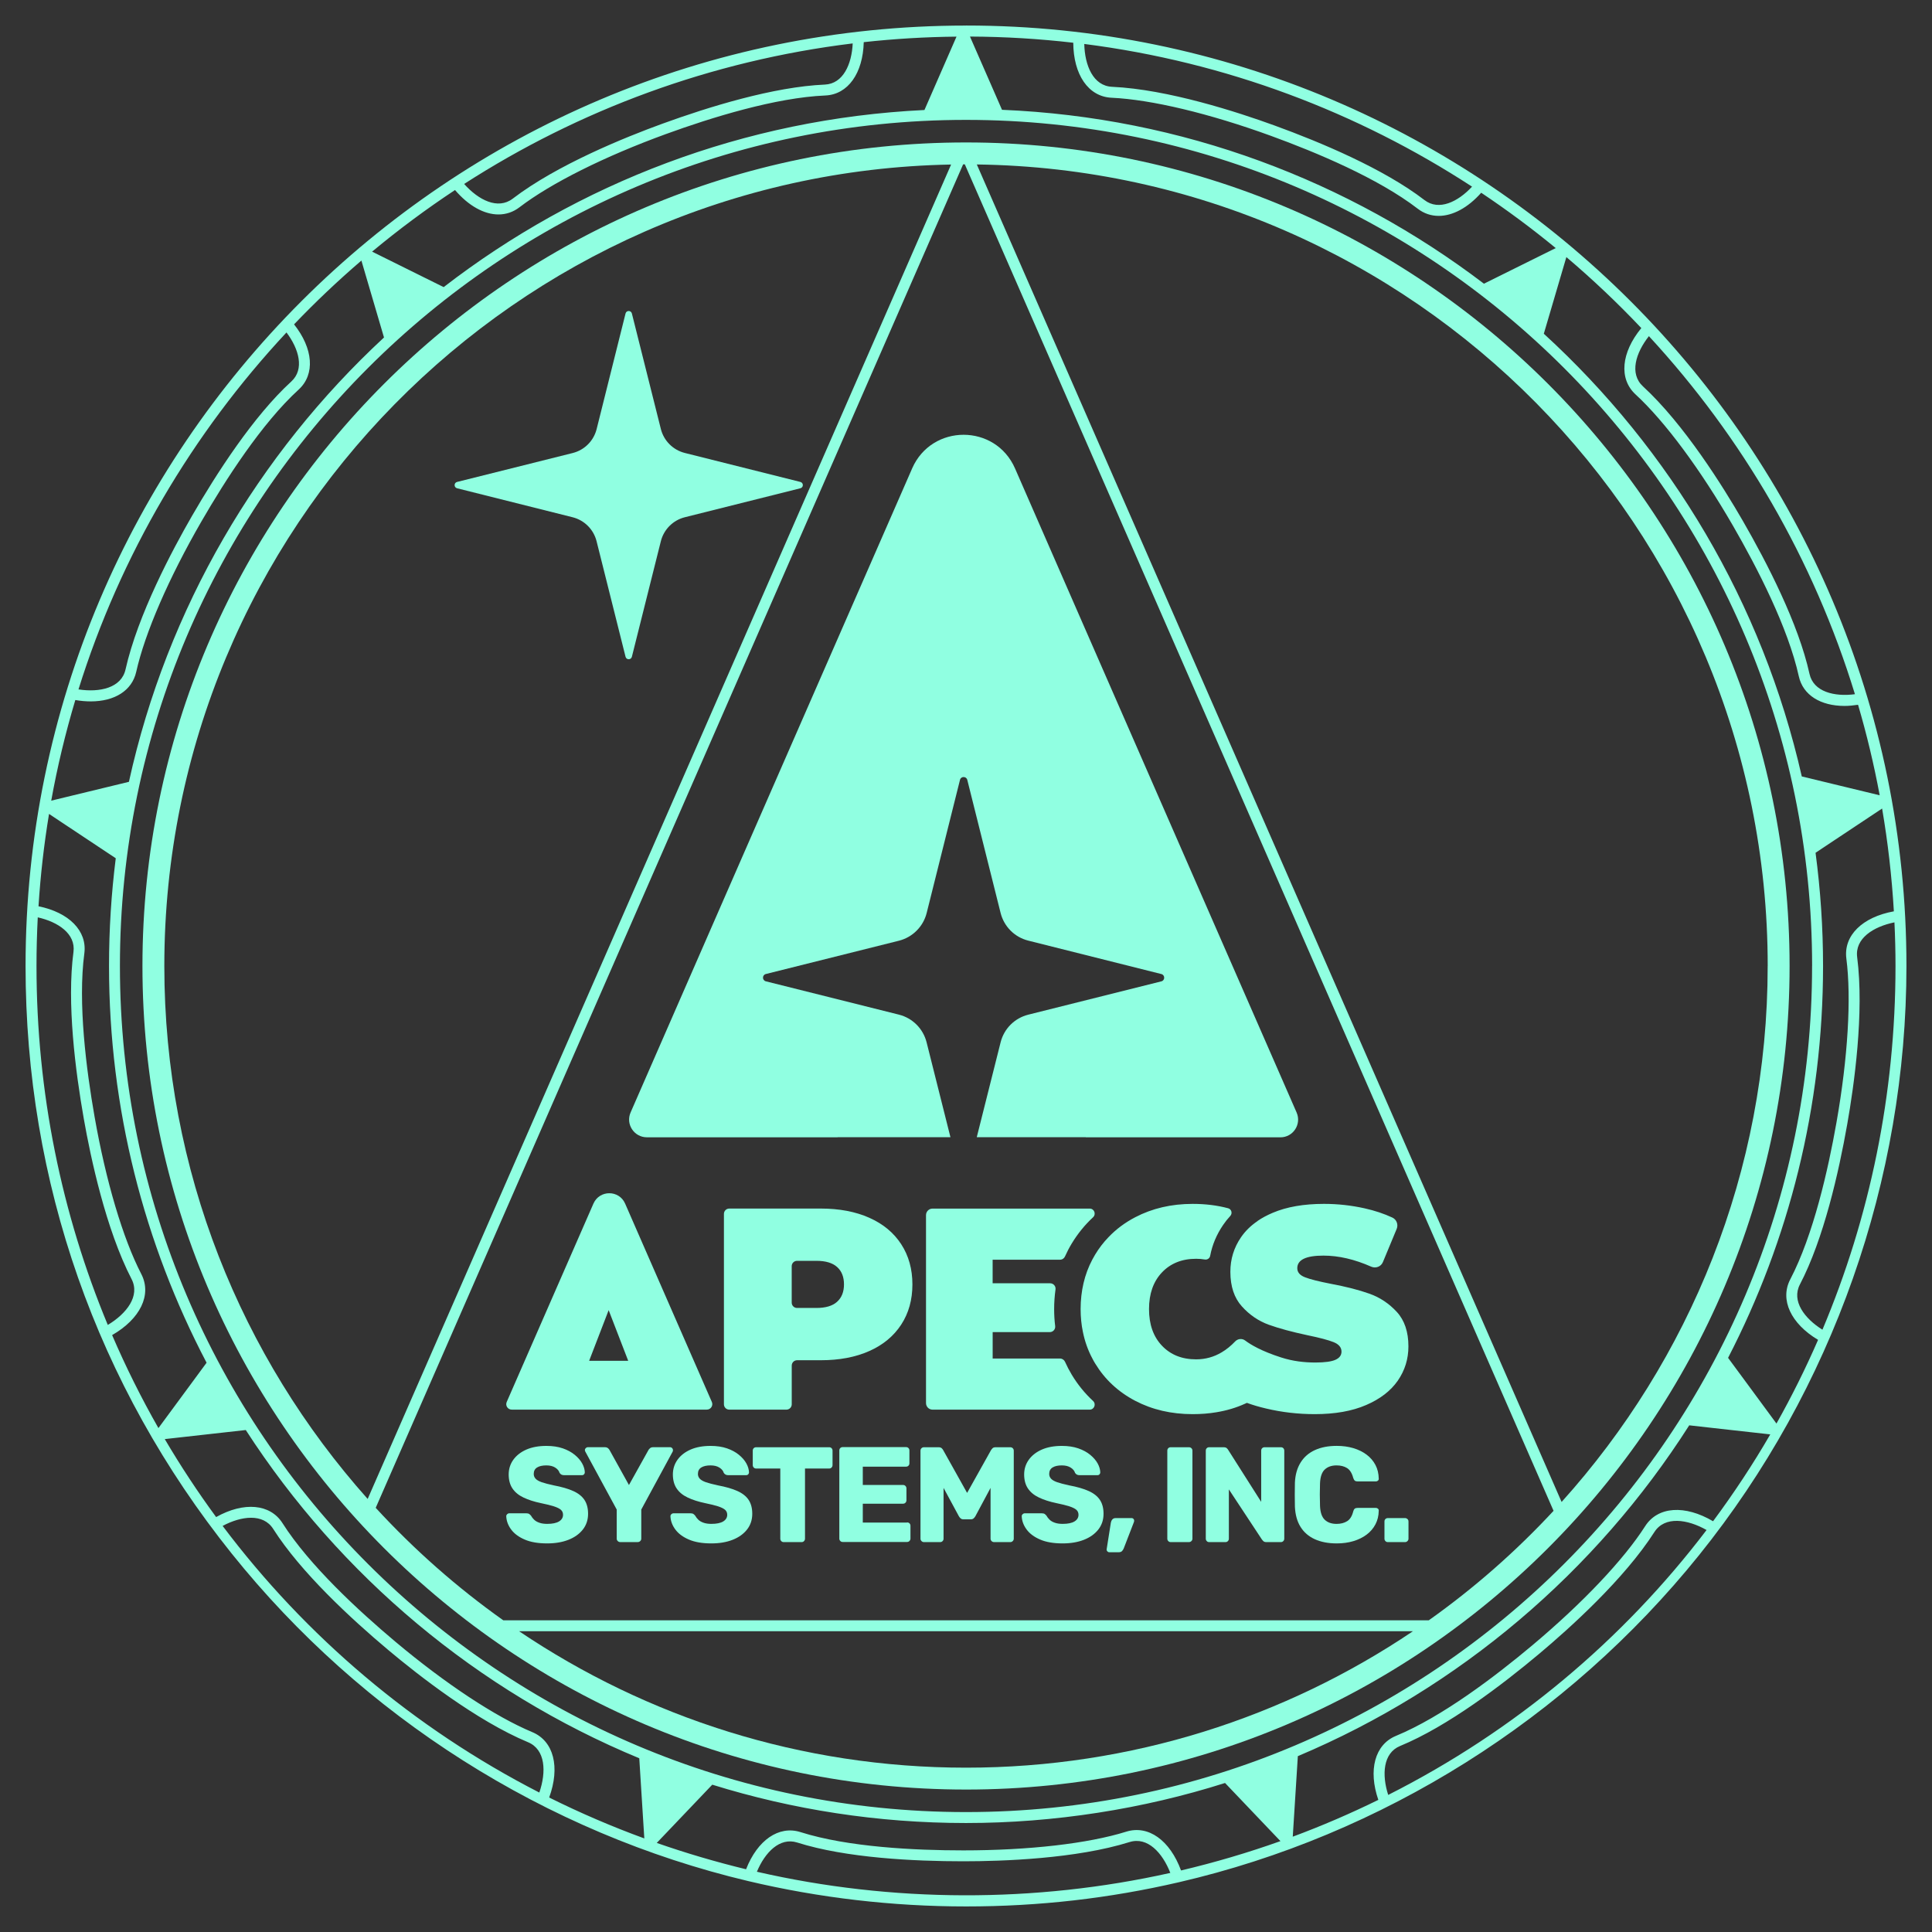 <?xml version="1.0" encoding="UTF-8"?> <svg xmlns="http://www.w3.org/2000/svg" id="Calque_1" version="1.1" viewBox="0 0 566.93 566.93"><rect x="0" y="0" width="566.93" height="566.93" fill="#333333" stroke="none"/><defs><style> .st0 { fill: #90ffe1; } .st1 { fill: none; } </style></defs><path class="st1" d="M239.57,369.99h-5.68c-.87,0-1.57.7-1.57,1.57v10.69c0,.87.7,1.57,1.57,1.57h5.68c2.7,0,4.72-.6,6.07-1.81,1.35-1.21,2.02-2.91,2.02-5.1s-.67-3.89-2.02-5.1c-1.35-1.21-3.37-1.81-6.07-1.81Z"></path><path class="st1" d="M150.46,58.29c13.05-9.98,33.1-18.05,43.89-21.98,13.44-4.89,32.63-10.86,47.7-11.49,5.37-.24,7.89-5.98,8.17-12.08-41.6,5.08-80.34,19.55-114.02,41.24,4.18,4.71,9.88,7.65,14.26,4.31Z"></path><path class="st1" d="M454.97,91.33l-1.94,6.58c37.21,34.03,64.18,79.07,75.7,129.91l9.42,2.28,9.1,2.2,4.34,1.05c-1.68-9.02-3.81-17.87-6.35-26.56-1.36.21-2.7.34-3.95.34-7.06,0-12.21-3.18-13.43-8.68-3.15-14.34-12.21-31.88-19.25-44.07-9.61-16.65-20.06-30.74-28.66-38.66-4.97-4.58-4.24-12.27,1.7-19.48-6.94-7.34-14.29-14.29-21.99-20.83l-1.22,4.14-3.46,11.77Z"></path><path class="st1" d="M35.19,283.46c0,136.9,111.38,248.28,248.28,248.28s248.28-111.38,248.28-248.28S420.37,35.18,283.47,35.18,35.19,146.56,35.19,283.46ZM283.47,41.8c133.26,0,241.67,108.41,241.67,241.67s-108.41,241.67-241.67,241.67S41.8,416.72,41.8,283.46,150.21,41.8,283.47,41.8Z"></path><path class="st1" d="M107.89,439.85L279.1,48.27c-127.71,2.34-230.88,106.94-230.88,235.19,0,59.98,22.58,114.79,59.67,156.38ZM134.13,141.43l33.91-8.48c3.47-.87,6.17-3.57,7.04-7.04l8.48-33.91c.24-.97,1.62-.97,1.86,0l8.5,33.89c.87,3.46,3.57,6.17,7.04,7.04l33.9,8.5c.97.24.97,1.62,0,1.86l-33.9,8.5c-3.46.87-6.17,3.57-7.04,7.04l-8.5,33.9c-.24.97-1.62.97-1.86,0l-8.5-33.9c-.87-3.46-3.57-6.17-7.04-7.04l-33.89-8.5c-.97-.24-.97-1.62,0-1.86Z"></path><path class="st1" d="M291.35,26.04l2.7,6.18c52.99,2.21,101.79,20.88,141.42,51.03l8.81-4.37,8.39-4.16,3.87-1.92c-7.01-5.77-14.31-11.18-21.87-16.24-3.92,4.41-8.38,6.79-12.47,6.79-2.21,0-4.3-.68-6.14-2.09-11.63-8.95-29.84-16.57-43.07-21.39-18.07-6.58-35.13-10.65-46.81-11.19-6.78-.32-11.17-6.74-11.22-16.15-9.95-1.15-20.05-1.77-30.29-1.81l1.78,4.07,4.92,11.24Z"></path><path class="st1" d="M124.03,81.2l6.14,3.04c39.45-30.43,88.14-49.42,141.08-51.97l3.89-8.9,3.75-8.58,1.77-4.05c-9.19.09-18.27.64-27.22,1.62-.22,9.14-4.63,15.36-11.26,15.65-14.67.62-33.51,6.49-46.74,11.3-18.07,6.58-33.76,14.42-43.05,21.52-1.85,1.41-3.94,2.09-6.14,2.09-4.2,0-8.77-2.52-12.76-7.18-8.45,5.58-16.57,11.62-24.33,18.08l3.87,1.92,10.99,5.45Z"></path><polygon class="st1" points="178.61 384.47 172.88 399.31 184.34 399.31 178.61 384.47"></polygon><path class="st1" d="M482.12,113.38c12.09,11.12,23.53,29.47,29.27,39.41,7.15,12.39,16.36,30.25,19.6,44.98,1.17,5.25,7.26,6.73,13.33,5.94-12.13-39.59-33.04-75.38-60.46-105.08-3.88,4.92-5.77,11.02-1.74,14.74Z"></path><path class="st1" d="M283.47,518.71c48.52,0,93.65-14.77,131.15-40.04H152.32c37.5,25.27,82.63,40.04,131.15,40.04Z"></path><path class="st1" d="M282.62,48.23L110.25,442.46c11.27,12.27,23.81,23.34,37.43,33h271.58c13.29-9.43,25.56-20.21,36.62-32.13L283.12,48.22c-.17,0-.33,0-.5,0ZM148.68,411.4l10.59-24.23,9.73-22.25,5.13-11.73c1.78-4.05,7.53-4.05,9.3,0l5.12,11.72,12.75,29.16,7.58,17.33c.46,1.06-.31,2.24-1.47,2.24h-17.59s-22.43,0-22.43,0h0s-17.25,0-17.25,0c-1.15,0-1.93-1.18-1.47-2.24ZM171.01,448.85c-1.03,1.3-2.45,2.3-4.23,3-1.79.7-3.86,1.05-6.22,1.05-2.65,0-4.85-.38-6.6-1.13-1.75-.76-3.07-1.74-3.98-2.96-.9-1.22-1.38-2.52-1.43-3.9,0-.21.09-.4.26-.58.17-.17.38-.26.62-.26h5.01c.37,0,.66.07.85.2s.38.31.54.52c.21.4.51.78.89,1.15.38.37.89.67,1.53.89.64.23,1.4.34,2.31.34,1.54,0,2.7-.24,3.48-.72.78-.48,1.17-1.13,1.17-1.95,0-.61-.21-1.1-.64-1.47-.42-.37-1.11-.71-2.05-1.01-.94-.3-2.19-.62-3.76-.93-2.01-.42-3.73-.97-5.15-1.65-1.42-.68-2.5-1.56-3.24-2.66-.74-1.1-1.11-2.47-1.11-4.11s.46-3.06,1.37-4.33c.91-1.27,2.19-2.27,3.84-2.98,1.64-.72,3.59-1.07,5.84-1.07,1.83,0,3.44.24,4.83.72,1.39.48,2.56,1.11,3.52,1.91.95.8,1.68,1.64,2.17,2.52.49.89.75,1.76.77,2.6,0,.21-.07.4-.22.58-.15.17-.35.26-.62.26h-5.25c-.29,0-.54-.05-.76-.16-.21-.11-.4-.28-.56-.52-.16-.58-.58-1.09-1.25-1.53-.68-.44-1.56-.66-2.64-.66-1.17,0-2.07.21-2.72.62-.65.41-.97,1.04-.97,1.89,0,.53.18.99.54,1.39.36.4.95.74,1.79,1.03.83.29,1.98.6,3.44.91,2.41.45,4.36,1.01,5.84,1.69,1.48.68,2.58,1.55,3.28,2.62.7,1.07,1.05,2.42,1.05,4.04,0,1.8-.52,3.35-1.55,4.65ZM188.18,451.51c0,.27-.1.5-.3.7-.2.2-.44.3-.74.3h-5.17c-.27,0-.5-.1-.7-.3-.2-.2-.3-.43-.3-.7v-8.55l-9.22-17.01c-.03-.08-.05-.15-.08-.22-.03-.07-.04-.14-.04-.22,0-.21.09-.4.26-.58.17-.17.38-.26.62-.26h4.97c.4,0,.71.1.93.3.22.2.38.38.46.54l5.69,10.26,5.72-10.26c.08-.16.23-.34.46-.54.22-.2.54-.3.93-.3h4.97c.24,0,.44.09.6.26.16.17.24.36.24.58,0,.08,0,.15-.02.22-.01.07-.03.14-.06.22l-9.22,17.01v8.55ZM219.19,448.85c-1.03,1.3-2.45,2.3-4.23,3-1.79.7-3.86,1.05-6.22,1.05-2.65,0-4.85-.38-6.6-1.13-1.75-.76-3.07-1.74-3.98-2.96-.9-1.22-1.38-2.52-1.43-3.9,0-.21.09-.4.26-.58.17-.17.38-.26.62-.26h5.01c.37,0,.66.07.85.2s.38.31.54.52c.21.4.51.78.89,1.15.38.37.89.67,1.53.89.64.23,1.4.34,2.31.34,1.54,0,2.7-.24,3.48-.72.78-.48,1.17-1.13,1.17-1.95,0-.61-.21-1.1-.64-1.47-.42-.37-1.11-.71-2.05-1.01-.94-.3-2.19-.62-3.76-.93-2.01-.42-3.73-.97-5.15-1.65-1.42-.68-2.5-1.56-3.24-2.66-.74-1.1-1.11-2.47-1.11-4.11s.46-3.06,1.37-4.33c.91-1.27,2.19-2.27,3.84-2.98,1.64-.72,3.59-1.07,5.84-1.07,1.83,0,3.44.24,4.83.72,1.39.48,2.56,1.11,3.52,1.91.95.8,1.68,1.64,2.17,2.52.49.89.75,1.76.77,2.6,0,.21-.07.4-.22.58-.15.17-.35.26-.62.26h-5.25c-.29,0-.54-.05-.76-.16-.21-.11-.4-.28-.56-.52-.16-.58-.58-1.09-1.25-1.53-.68-.44-1.56-.66-2.64-.66-1.17,0-2.07.21-2.72.62-.65.41-.97,1.04-.97,1.89,0,.53.18.99.54,1.39.36.4.95.74,1.79,1.03.83.29,1.98.6,3.44.91,2.41.45,4.36,1.01,5.84,1.69,1.48.68,2.58,1.55,3.28,2.62.7,1.07,1.05,2.42,1.05,4.04,0,1.8-.52,3.35-1.55,4.65ZM244.28,429.93c0,.27-.09.5-.28.7-.19.2-.42.3-.72.3h-7.08v20.59c0,.27-.09.5-.28.7-.19.2-.42.3-.72.3h-5.25c-.29,0-.53-.1-.72-.3-.19-.2-.28-.43-.28-.7v-20.59h-7.08c-.29,0-.53-.1-.72-.3-.19-.2-.28-.43-.28-.7v-4.25c0-.29.09-.53.28-.72.19-.19.42-.28.72-.28h21.39c.29,0,.53.09.72.28.18.19.28.42.28.72v4.25ZM267.17,451.51c0,.27-.09.5-.28.7-.19.2-.42.3-.72.3h-18.88c-.29,0-.53-.1-.72-.3-.19-.2-.28-.43-.28-.7v-25.84c0-.29.09-.53.28-.72.18-.19.42-.28.72-.28h18.57c.29,0,.53.09.72.28.19.19.28.42.28.72v3.74c0,.29-.09.53-.28.72-.19.19-.42.28-.72.28h-12.68v5.37h11.81c.29,0,.53.1.72.3s.28.44.28.74v3.46c0,.27-.09.5-.28.7s-.42.3-.72.3h-11.81v5.53h13c.29,0,.53.09.72.28.18.19.28.42.28.72v3.74ZM264.43,388.7c-2.19,3.37-5.31,5.96-9.36,7.75-4.05,1.8-8.79,2.7-14.24,2.7h-6.95c-.87,0-1.57.7-1.57,1.57v11.36c0,.87-.7,1.57-1.57,1.57h-16.76c-.87,0-1.57-.7-1.57-1.57v-55.87c0-.87.7-1.57,1.57-1.57h26.84c5.45,0,10.2.9,14.24,2.7s7.16,4.38,9.36,7.75c2.19,3.37,3.29,7.31,3.29,11.8s-1.1,8.43-3.29,11.8ZM297.46,451.51c0,.27-.1.5-.3.7-.2.2-.44.3-.74.3h-4.73c-.29,0-.54-.1-.74-.3-.2-.2-.3-.43-.3-.7v-14.91l-4.45,8.31c-.13.24-.3.45-.52.64-.21.19-.5.28-.87.28h-2.07c-.37,0-.66-.09-.87-.28-.21-.18-.39-.4-.52-.64l-4.49-8.31v14.91c0,.27-.09.5-.28.7-.19.2-.42.3-.72.3h-4.77c-.26,0-.5-.1-.7-.3s-.3-.43-.3-.7v-25.84c0-.29.1-.53.3-.72.2-.19.43-.28.7-.28h4.29c.45,0,.78.11.99.34.21.22.34.4.4.54l7,12.52,7-12.52c.08-.13.22-.31.42-.54.2-.23.52-.34.97-.34h4.25c.29,0,.54.09.74.28.2.19.3.42.3.72v25.84ZM308.16,376.56c.97,0,1.72.85,1.58,1.81-.27,1.87-.4,3.8-.4,5.78,0,1.69.1,3.34.3,4.96.12.95-.63,1.78-1.58,1.78h-16.76v7.75h19.77c.64,0,1.2.38,1.46.96.58,1.3,1.25,2.57,1.99,3.81,1.73,2.87,3.82,5.43,6.23,7.67.99.92.37,2.56-.98,2.56h-46.11c-1.06,0-1.92-.86-1.92-1.92v-55.16c0-1.06.86-1.92,1.92-1.92h46.11c1.35,0,1.97,1.65.98,2.56-2.42,2.24-4.5,4.8-6.24,7.68-.74,1.22-1.4,2.49-1.98,3.79-.26.58-.83.97-1.46.97h-19.77v6.92h16.87ZM322.27,448.85c-1.03,1.3-2.45,2.3-4.23,3-1.79.7-3.86,1.05-6.22,1.05-2.65,0-4.85-.38-6.6-1.13-1.75-.76-3.07-1.74-3.98-2.96-.9-1.22-1.38-2.52-1.43-3.9,0-.21.09-.4.26-.58.17-.17.38-.26.62-.26h5.01c.37,0,.66.07.85.2s.38.31.54.52c.21.4.51.78.89,1.15.38.37.89.67,1.53.89.64.23,1.4.34,2.31.34,1.54,0,2.7-.24,3.48-.72.78-.48,1.17-1.13,1.17-1.95,0-.61-.21-1.1-.64-1.47-.42-.37-1.11-.71-2.05-1.01-.94-.3-2.19-.62-3.76-.93-2.01-.42-3.73-.97-5.15-1.65-1.42-.68-2.5-1.56-3.24-2.66-.74-1.1-1.11-2.47-1.11-4.11s.46-3.06,1.37-4.33c.91-1.27,2.19-2.27,3.84-2.98,1.64-.72,3.59-1.07,5.84-1.07,1.83,0,3.44.24,4.83.72,1.39.48,2.56,1.11,3.52,1.91.95.8,1.68,1.64,2.17,2.52.49.89.75,1.76.77,2.6,0,.21-.07.4-.22.58-.15.17-.35.26-.62.26h-5.25c-.29,0-.54-.05-.76-.16-.21-.11-.4-.28-.56-.52-.16-.58-.58-1.09-1.25-1.53-.68-.44-1.56-.66-2.64-.66-1.17,0-2.07.21-2.72.62-.65.41-.97,1.04-.97,1.89,0,.53.18.99.54,1.39.36.4.95.74,1.79,1.03.83.29,1.98.6,3.44.91,2.41.45,4.36,1.01,5.84,1.69,1.48.68,2.58,1.55,3.28,2.62.7,1.07,1.05,2.42,1.05,4.04,0,1.8-.52,3.35-1.55,4.65ZM332.73,446.67l-2.98,7.71c-.11.26-.26.52-.48.76-.21.24-.54.36-.99.36h-2.78c-.21,0-.4-.09-.56-.26-.16-.17-.23-.38-.2-.62l1.23-7.79c.05-.34.19-.66.42-.93.22-.28.56-.42,1.01-.42h4.65c.21,0,.39.07.54.22.15.15.22.33.22.54,0,.16-.03.3-.08.44ZM349.9,451.51c0,.27-.1.5-.3.7-.2.2-.44.3-.74.3h-5.33c-.29,0-.53-.1-.72-.3-.19-.2-.28-.43-.28-.7v-25.84c0-.29.09-.53.28-.72.18-.19.42-.28.72-.28h5.33c.29,0,.54.09.74.28.2.19.3.42.3.72v25.84ZM376.85,451.48c0,.29-.09.54-.28.74-.19.2-.42.3-.72.3h-4.25c-.42,0-.73-.11-.93-.32-.2-.21-.33-.36-.38-.44l-9.7-14.71v14.47c0,.27-.09.5-.28.7-.19.2-.42.3-.72.3h-4.77c-.29,0-.53-.1-.72-.3-.19-.2-.28-.43-.28-.7v-25.84c0-.29.09-.53.28-.72.18-.19.42-.28.72-.28h4.21c.45,0,.77.1.97.3s.32.35.38.46l9.7,15.27v-15.03c0-.29.09-.53.28-.72.19-.19.42-.28.72-.28h4.77c.29,0,.53.09.72.28s.28.42.28.72v25.8ZM387.35,441.93c.08,1.88.54,3.23,1.39,4.04.85.81,2,1.21,3.46,1.21,1.22,0,2.25-.26,3.1-.79s1.44-1.48,1.79-2.86c.11-.4.26-.67.46-.82.2-.15.47-.22.82-.22h5.37c.24,0,.44.08.62.24.17.16.25.36.22.6-.03,1.48-.35,2.82-.97,3.99-.62,1.18-1.49,2.19-2.6,3.02-1.11.84-2.41,1.47-3.9,1.91-1.48.44-3.1.66-4.85.66-2.49,0-4.64-.41-6.44-1.23-1.8-.82-3.2-2.03-4.19-3.62-.99-1.59-1.54-3.56-1.65-5.92-.03-1.09-.04-2.25-.04-3.5s.01-2.44.04-3.58c.11-2.31.66-4.27,1.67-5.88,1.01-1.62,2.41-2.84,4.21-3.66,1.8-.82,3.94-1.23,6.4-1.23,1.75,0,3.37.22,4.85.66,1.48.44,2.78,1.07,3.9,1.91,1.11.83,1.98,1.84,2.6,3.02.62,1.18.95,2.51.97,4,.03.24-.05.44-.22.6-.17.16-.38.24-.62.24h-5.37c-.35,0-.61-.07-.8-.22-.19-.15-.34-.42-.48-.82-.37-1.4-.97-2.37-1.81-2.88-.83-.52-1.86-.78-3.08-.78-1.46,0-2.61.4-3.46,1.21-.85.81-1.31,2.15-1.39,4.03-.08,2.17-.08,4.4,0,6.68ZM413.31,451.51c0,.27-.1.5-.3.7-.2.2-.43.3-.7.3h-5.05c-.29,0-.53-.1-.72-.3-.19-.2-.28-.43-.28-.7v-5.05c0-.29.09-.53.28-.72.19-.18.42-.28.72-.28h5.05c.26,0,.5.09.7.28.2.19.3.42.3.72v5.05ZM400.45,354.6c2.99.66,5.71,1.57,8.16,2.72,1.24.58,1.77,2.05,1.25,3.31l-4.04,9.73c-.56,1.34-2.11,1.94-3.43,1.36-4.91-2.16-9.59-3.25-14.03-3.25-5.12,0-7.67,1.23-7.67,3.7,0,1.18.76,2.07,2.27,2.66,1.52.59,4.02,1.22,7.5,1.9,4.49.84,8.28,1.81,11.38,2.91,3.09,1.09,5.77,2.88,8.05,5.35,2.27,2.47,3.41,5.84,3.41,10.11,0,3.71-1.04,7.07-3.12,10.07-2.08,3.01-5.18,5.39-9.32,7.16-4.13,1.77-9.14,2.66-15.04,2.66-4.89,0-9.65-.55-14.29-1.65-2.04-.48-3.92-1.03-5.63-1.66-.19.09-.39.18-.59.27-2.58,1.17-5.37,2-8.37,2.49-2.21.37-4.52.55-6.96.55-6.24,0-11.86-1.3-16.86-3.92-2.52-1.32-4.77-2.9-6.73-4.75-1.95-1.81-3.62-3.88-5.02-6.21-.29-.49-.57-.98-.83-1.48-1.29-2.42-2.2-5-2.76-7.75-.45-2.15-.67-4.4-.67-6.74,0-2.66.29-5.18.85-7.58.56-2.44,1.42-4.75,2.58-6.92.26-.5.53-.99.83-1.47,1.13-1.88,2.44-3.58,3.93-5.12,2.21-2.32,4.83-4.27,7.83-5.84,5-2.61,10.62-3.92,16.86-3.92,3.73,0,7.21.43,10.42,1.29,1,.27,1.31,1.5.61,2.26-.77.83-1.47,1.71-2.1,2.64-1.91,2.8-3.18,5.83-3.8,9.07-.14.73-.85,1.19-1.58,1.06-.83-.14-1.67-.21-2.54-.21-4.16,0-7.5,1.34-10.03,4.01-2.53,2.67-3.79,6.25-3.79,10.75s1.26,8.08,3.79,10.74c2.53,2.67,5.88,4.01,10.03,4.01,2.7,0,5.2-.68,7.5-2.06,1.39-.82,2.71-1.88,3.96-3.2.78-.82,2.04-.95,2.94-.26,1.63,1.23,4.79,3.12,10.56,4.97,3.45,1.1,6.83,1.48,10.03,1.48,2.75,0,4.72-.27,5.9-.8,1.18-.53,1.77-1.34,1.77-2.4,0-1.24-.78-2.16-2.32-2.78s-4.09-1.29-7.62-2.02c-4.56-.96-8.35-1.99-11.38-3.08-3.03-1.1-5.68-2.89-7.92-5.4-2.23-2.47-3.36-5.83-3.37-10.05v-.1c0-3.71,1.03-7.08,3.12-10.12,1.25-1.82,2.86-3.41,4.86-4.76,1.32-.91,2.81-1.7,4.46-2.4,4.13-1.74,9.14-2.62,15.04-2.62,4.05,0,8.02.44,11.93,1.31ZM297.87,137.47l16.62,38.05,41.4,94.68,24.6,56.25c1.5,3.43-1.01,7.28-4.75,7.28h-57.13v-.03h-31.98l7-27.85c1.01-4,4.1-7.1,8.11-8.11l39.06-9.78c1.11-.28,1.11-1.86,0-2.14l-39.06-9.81c-4-1.01-7.1-4.1-8.11-8.11l-9.78-39.06c-.28-1.11-1.88-1.11-2.14,0l-9.78,39.08c-1.01,3.98-4.13,7.1-8.11,8.11l-39.08,9.78c-1.11.28-1.11,1.86,0,2.14l39.06,9.78c4,1.01,7.1,4.13,8.11,8.11l7,27.85h-33.09v.03h-55.99c-3.74,0-6.27-3.85-4.78-7.28l34.38-78.68,31.6-72.25,16.65-38.08c5.78-13.16,24.45-13.16,30.2.03Z"></path><path class="st1" d="M518.71,283.46c0-128.66-103.82-233.5-232.08-235.21l171.61,392.49c37.57-41.7,60.47-96.87,60.47-157.28Z"></path><path class="st1" d="M326.32,25.47c16.41.75,36.96,7.45,47.75,11.38,13.44,4.89,31.98,12.66,43.93,21.86,4.24,3.25,9.82.52,13.95-3.93-33.58-21.88-72.23-36.58-113.79-41.87.15,6.33,2.62,12.31,8.15,12.57Z"></path><path class="st1" d="M364.1,528.06l-4.63-4.86c-23.99,7.62-49.53,11.75-76.01,11.75s-50.92-3.94-74.46-11.25l-6.68,7.01-6.46,6.78-3.15,3.3c8.53,2.98,17.27,5.56,26.21,7.73,3.33-8.54,9.6-12.91,15.95-10.91,13.99,4.44,33.71,5.37,47.79,5.37,19.23,0,36.65-2,47.81-5.49,6.5-2.03,12.83,2.53,16.09,11.39,9.98-2.36,19.7-5.24,29.17-8.61l-3.17-3.32-8.46-8.88Z"></path><path class="st1" d="M525.32,375.44c6.8-13.01,11.14-32.27,13.59-46.13,3.34-18.94,4.39-36.44,2.89-48.04-.86-6.74,4.69-12.17,13.94-13.86-.6-10.21-1.75-20.28-3.45-30.16l-3.72,2.47-10.22,6.79-5.59,3.72c1.44,10.87,2.2,21.96,2.2,33.22,0,41.41-10.07,80.51-27.87,114.99l5.79,7.85,5.55,7.54,2.86,3.89c4.47-7.95,8.55-16.15,12.21-24.56-7.98-4.76-11.27-11.77-8.18-17.72Z"></path><path class="st1" d="M485.47,449.57c-8.86,13.84-24.94,28.29-33.73,35.67-10.96,9.19-26.94,21.36-40.9,27.12-5.03,2.08-5.38,8.47-3.48,14.36,37.08-18.74,68.86-45.45,93.41-77.73-5.63-3.19-12.26-4.17-15.31.59Z"></path><path class="st1" d="M502.46,419l-6.76-.76c-27.38,42.96-67.43,77.09-114.85,97.08l-.61,9.7-.59,9.34-.29,4.59c8.61-3.2,16.98-6.81,25.11-10.8-3.02-8.75-1.03-16.21,5.15-18.77,13.57-5.6,29.27-17.56,40.06-26.61,14.73-12.36,26.79-25.09,33.09-34.94,3.72-5.8,11.64-6.32,19.94-1.44,6.06-8.17,11.67-16.67,16.79-25.49l-4.83-.54-12.19-1.36Z"></path><path class="st1" d="M544.98,280.87c2.11,16.29-.92,37.7-2.91,49-2.48,14.09-6.91,33.69-13.9,47.06-2.52,4.84,1.35,9.98,6.62,13.26,13.87-32.9,21.44-69.01,21.44-106.73,0-4.29-.11-8.56-.31-12.8-6.19,1.25-11.64,4.72-10.94,10.21Z"></path><path class="st1" d="M56.59,405.35l4.02-5.46c-18.27-34.83-28.63-74.44-28.63-116.43,0-10.7.68-21.25,1.98-31.6l-8.07-5.36-7.8-5.18-3.71-2.47c-1.47,8.9-2.51,17.94-3.09,27.1,8.95,1.81,14.31,7.22,13.45,13.8-1.94,14.55.57,34.13,3.01,48,3.34,18.93,8.34,35.75,13.71,46.13,3.14,6.08-.31,13.16-8.58,17.91,4.03,9.37,8.57,18.48,13.59,27.29l2.83-3.84,7.28-9.88Z"></path><path class="st1" d="M331.44,540.55c-15.68,4.91-37.28,5.64-48.77,5.64-14.3,0-34.37-.96-48.76-5.51-5.13-1.61-9.47,2.93-11.82,8.59,39.62,9.1,81.67,9.21,121.31.34-2.3-5.91-6.68-10.7-11.97-9.05Z"></path><path class="st1" d="M38.61,375.35c-7.56-14.59-12.03-35.74-14.02-47.04-2.48-14.09-5.03-34.02-3.03-48.97.7-5.33-4.52-8.8-10.48-10.14-.24,4.73-.37,9.48-.37,14.27,0,37.16,7.39,72.79,20.92,105.34,5.49-3.29,9.55-8.48,6.98-13.45Z"></path><path class="st1" d="M31.32,231l6.52-1.58c11.2-50.94,37.88-96.14,74.85-130.39l-2.78-9.46-2.64-8.98-1.21-4.13c-6.89,5.91-13.49,12.16-19.76,18.72,5.63,7.11,6.23,14.66,1.36,19.13-10.84,9.9-21.5,26.51-28.54,38.7-9.61,16.65-16.59,32.75-19.14,44.15-1.24,5.5-6.34,8.66-13.35,8.66-1.43,0-2.94-.13-4.52-.4-2.88,9.63-5.26,19.48-7.07,29.53l4.36-1.06,11.92-2.89Z"></path><path class="st1" d="M36.84,196.46c3.59-16.03,13.76-35.11,19.5-45.05,7.15-12.39,18.02-29.29,29.16-39.47,3.93-3.6,2.23-9.55-1.42-14.38-27.58,29.56-48.7,65.23-61.04,104.75,6.26.95,12.59-.44,13.8-5.84Z"></path><path class="st1" d="M154.96,511.24c-15.16-6.32-32.19-19.64-40.98-27.03-10.96-9.19-25.72-22.83-33.8-35.56-2.94-4.61-9.34-3.82-14.83-.89,24.38,32.42,56,59.3,92.93,78.24,2.09-6.04,1.85-12.61-3.31-14.77Z"></path><path class="st1" d="M188.01,522.67l-.42-6.72c-47.57-19.69-87.83-53.56-115.47-96.32l-9.74,1.09-9.3,1.04-4.73.53c4.64,7.88,9.67,15.52,15.07,22.88,8.13-4.55,15.85-3.9,19.46,1.76,7.87,12.39,22.38,25.78,33.16,34.83,14.73,12.36,29.37,22.03,40.16,26.52,6.31,2.64,8.22,10.26,4.95,19.19,9.01,4.49,18.33,8.5,27.93,12.01l-.29-4.56-.77-12.24Z"></path><path class="st0" d="M168.23,437.54c-1.48-.68-3.43-1.24-5.84-1.69-1.46-.32-2.6-.62-3.44-.91-.83-.29-1.43-.64-1.79-1.03-.36-.4-.54-.86-.54-1.39,0-.85.32-1.48.97-1.89.65-.41,1.56-.62,2.72-.62,1.09,0,1.97.22,2.64.66.68.44,1.09.95,1.25,1.53.16.24.34.41.56.52.21.11.46.16.76.16h5.25c.26,0,.47-.09.62-.26.15-.17.22-.36.22-.58-.03-.85-.29-1.72-.77-2.6-.49-.89-1.21-1.73-2.17-2.52-.95-.79-2.13-1.43-3.52-1.91-1.39-.48-3-.72-4.83-.72-2.25,0-4.2.36-5.84,1.07-1.64.72-2.92,1.71-3.84,2.98-.91,1.27-1.37,2.72-1.37,4.33s.37,3.02,1.11,4.11c.74,1.1,1.82,1.99,3.24,2.66,1.42.68,3.13,1.23,5.15,1.65,1.56.32,2.82.63,3.76.93.94.31,1.62.64,2.05,1.01.42.37.64.86.64,1.47,0,.82-.39,1.47-1.17,1.95-.78.48-1.94.72-3.48.72-.9,0-1.67-.11-2.31-.34-.64-.22-1.15-.52-1.53-.89-.38-.37-.68-.76-.89-1.15-.16-.21-.34-.38-.54-.52s-.48-.2-.85-.2h-5.01c-.24,0-.44.09-.62.26-.17.17-.26.36-.26.58.05,1.38.53,2.68,1.43,3.9.9,1.22,2.23,2.21,3.98,2.96,1.75.76,3.95,1.13,6.6,1.13,2.36,0,4.43-.35,6.22-1.05,1.79-.7,3.2-1.7,4.23-3,1.03-1.3,1.55-2.85,1.55-4.65,0-1.62-.35-2.96-1.05-4.04-.7-1.07-1.8-1.95-3.28-2.62Z"></path><path class="st0" d="M197.46,425.73c.01-.07.02-.14.02-.22,0-.21-.08-.4-.24-.58-.16-.17-.36-.26-.6-.26h-4.97c-.4,0-.71.1-.93.3-.23.2-.38.38-.46.54l-5.72,10.26-5.69-10.26c-.08-.16-.23-.34-.46-.54-.23-.2-.54-.3-.93-.3h-4.97c-.24,0-.44.09-.62.26-.17.17-.26.36-.26.58,0,.08.01.15.04.22.03.07.05.14.08.22l9.22,17.01v8.55c0,.27.1.5.3.7.2.2.43.3.7.3h5.17c.29,0,.54-.1.74-.3.2-.2.3-.43.3-.7v-8.55l9.22-17.01c.03-.08.05-.15.06-.22Z"></path><path class="st0" d="M216.41,437.54c-1.48-.68-3.43-1.24-5.84-1.69-1.46-.32-2.6-.62-3.44-.91-.83-.29-1.43-.64-1.79-1.03-.36-.4-.54-.86-.54-1.39,0-.85.32-1.48.97-1.89.65-.41,1.56-.62,2.72-.62,1.09,0,1.97.22,2.64.66.68.44,1.09.95,1.25,1.53.16.24.34.41.56.52.21.11.46.16.76.16h5.25c.26,0,.47-.09.62-.26.15-.17.22-.36.22-.58-.03-.85-.29-1.72-.77-2.6-.49-.89-1.21-1.73-2.17-2.52-.95-.79-2.13-1.43-3.52-1.91-1.39-.48-3-.72-4.83-.72-2.25,0-4.2.36-5.84,1.07-1.64.72-2.92,1.71-3.84,2.98-.91,1.27-1.37,2.72-1.37,4.33s.37,3.02,1.11,4.11c.74,1.1,1.82,1.99,3.24,2.66,1.42.68,3.13,1.23,5.15,1.65,1.56.32,2.82.63,3.76.93.94.31,1.62.64,2.05,1.01.42.37.64.86.64,1.47,0,.82-.39,1.47-1.17,1.95-.78.48-1.94.72-3.48.72-.9,0-1.67-.11-2.31-.34-.64-.22-1.15-.52-1.53-.89-.38-.37-.68-.76-.89-1.15-.16-.21-.34-.38-.54-.52s-.48-.2-.85-.2h-5.01c-.24,0-.44.09-.62.26-.17.17-.26.36-.26.58.05,1.38.53,2.68,1.43,3.9.9,1.22,2.23,2.21,3.98,2.96,1.75.76,3.95,1.13,6.6,1.13,2.36,0,4.43-.35,6.22-1.05,1.79-.7,3.2-1.7,4.23-3,1.03-1.3,1.55-2.85,1.55-4.65,0-1.62-.35-2.96-1.05-4.04-.7-1.07-1.8-1.95-3.28-2.62Z"></path><path class="st0" d="M243.28,424.68h-21.39c-.29,0-.53.09-.72.28-.19.19-.28.42-.28.72v4.25c0,.27.09.5.28.7.19.2.42.3.72.3h7.08v20.59c0,.27.09.5.28.7.19.2.42.3.72.3h5.25c.29,0,.53-.1.72-.3.18-.2.28-.43.28-.7v-20.59h7.08c.29,0,.53-.1.72-.3.18-.2.28-.43.28-.7v-4.25c0-.29-.09-.53-.28-.72-.19-.19-.42-.28-.72-.28Z"></path><path class="st0" d="M266.18,446.78h-13v-5.53h11.81c.29,0,.53-.1.72-.3s.28-.43.28-.7v-3.46c0-.29-.09-.54-.28-.74s-.42-.3-.72-.3h-11.81v-5.37h12.68c.29,0,.53-.09.72-.28.19-.18.28-.42.28-.72v-3.74c0-.29-.09-.53-.28-.72-.19-.19-.42-.28-.72-.28h-18.57c-.29,0-.53.09-.72.28-.19.19-.28.42-.28.72v25.84c0,.27.09.5.28.7.18.2.42.3.72.3h18.88c.29,0,.53-.1.72-.3.18-.2.28-.43.28-.7v-3.74c0-.29-.09-.53-.28-.72-.19-.18-.42-.28-.72-.28Z"></path><path class="st0" d="M296.43,424.68h-4.25c-.45,0-.77.11-.97.34-.2.22-.34.4-.42.54l-7,12.52-7-12.52c-.05-.13-.19-.31-.4-.54-.21-.23-.54-.34-.99-.34h-4.29c-.26,0-.5.09-.7.28-.2.19-.3.42-.3.72v25.84c0,.27.1.5.3.7s.43.3.7.3h4.77c.29,0,.53-.1.72-.3.19-.2.28-.43.28-.7v-14.91l4.49,8.31c.13.24.3.45.52.64.21.19.5.28.87.28h2.07c.37,0,.66-.09.87-.28.21-.18.38-.4.52-.64l4.45-8.31v14.91c0,.27.1.5.3.7.2.2.44.3.74.3h4.73c.29,0,.54-.1.74-.3.2-.2.3-.43.3-.7v-25.84c0-.29-.1-.53-.3-.72-.2-.19-.44-.28-.74-.28Z"></path><path class="st0" d="M319.49,437.54c-1.48-.68-3.43-1.24-5.84-1.69-1.46-.32-2.6-.62-3.44-.91-.83-.29-1.43-.64-1.79-1.03-.36-.4-.54-.86-.54-1.39,0-.85.32-1.48.97-1.89.65-.41,1.56-.62,2.72-.62,1.09,0,1.97.22,2.64.66.68.44,1.09.95,1.25,1.53.16.24.34.41.56.52.21.11.46.16.76.16h5.25c.26,0,.47-.09.62-.26.15-.17.22-.36.22-.58-.03-.85-.29-1.72-.77-2.6-.49-.89-1.21-1.73-2.17-2.52-.95-.79-2.13-1.43-3.52-1.91-1.39-.48-3-.72-4.83-.72-2.25,0-4.2.36-5.84,1.07-1.64.72-2.92,1.71-3.84,2.98-.91,1.27-1.37,2.72-1.37,4.33s.37,3.02,1.11,4.11c.74,1.1,1.82,1.99,3.24,2.66,1.42.68,3.13,1.23,5.15,1.65,1.56.32,2.82.63,3.76.93.94.31,1.62.64,2.05,1.01.42.37.64.86.64,1.47,0,.82-.39,1.47-1.17,1.95-.78.48-1.94.72-3.48.72-.9,0-1.67-.11-2.31-.34-.64-.22-1.15-.52-1.53-.89-.38-.37-.68-.76-.89-1.15-.16-.21-.34-.38-.54-.52s-.48-.2-.85-.2h-5.01c-.24,0-.44.09-.62.26-.17.17-.26.36-.26.58.05,1.38.53,2.68,1.43,3.9.9,1.22,2.23,2.21,3.98,2.96,1.75.76,3.95,1.13,6.6,1.13,2.36,0,4.43-.35,6.22-1.05,1.79-.7,3.2-1.7,4.23-3,1.03-1.3,1.55-2.85,1.55-4.65,0-1.62-.35-2.96-1.05-4.04-.7-1.07-1.8-1.95-3.28-2.62Z"></path><path class="st0" d="M332.05,445.47h-4.65c-.45,0-.79.14-1.01.42-.23.28-.36.59-.42.93l-1.23,7.79c-.03.24.04.44.2.62.16.17.34.26.56.26h2.78c.45,0,.78-.12.99-.36.21-.24.37-.49.48-.76l2.98-7.71c.05-.13.08-.28.08-.44,0-.21-.07-.39-.22-.54-.15-.14-.32-.22-.54-.22Z"></path><path class="st0" d="M348.87,424.68h-5.33c-.29,0-.53.09-.72.28-.19.19-.28.42-.28.72v25.84c0,.27.09.5.28.7.18.2.42.3.72.3h5.33c.29,0,.54-.1.74-.3.2-.2.3-.43.3-.7v-25.84c0-.29-.1-.53-.3-.72-.2-.19-.44-.28-.74-.28Z"></path><path class="st0" d="M375.86,424.68h-4.77c-.29,0-.53.09-.72.28-.19.19-.28.42-.28.72v15.03l-9.7-15.27c-.05-.11-.18-.26-.38-.46s-.52-.3-.97-.3h-4.21c-.29,0-.53.09-.72.28-.19.19-.28.42-.28.72v25.84c0,.27.09.5.28.7.18.2.42.3.72.3h4.77c.29,0,.53-.1.72-.3.19-.2.28-.43.28-.7v-14.47l9.7,14.71c.05.08.18.23.38.44.2.21.51.32.93.32h4.25c.29,0,.53-.1.72-.3.19-.2.28-.44.28-.74v-25.8c0-.29-.09-.53-.28-.72s-.42-.28-.72-.28Z"></path><path class="st0" d="M388.74,431.22c.85-.81,2-1.21,3.46-1.21,1.22,0,2.25.26,3.08.78.83.52,1.44,1.48,1.81,2.88.13.4.29.67.48.82.19.15.45.22.8.22h5.37c.24,0,.44-.08.62-.24.17-.16.25-.36.22-.6-.03-1.48-.35-2.82-.97-4-.62-1.18-1.49-2.19-2.6-3.02-1.11-.83-2.41-1.47-3.9-1.91-1.48-.44-3.1-.66-4.85-.66-2.46,0-4.6.41-6.4,1.23-1.8.82-3.21,2.04-4.21,3.66-1.01,1.62-1.56,3.58-1.67,5.88-.03,1.14-.04,2.33-.04,3.58s.01,2.41.04,3.5c.11,2.36.66,4.33,1.65,5.92.99,1.59,2.39,2.8,4.19,3.62,1.8.82,3.95,1.23,6.44,1.23,1.75,0,3.37-.22,4.85-.66,1.48-.44,2.78-1.07,3.9-1.91,1.11-.83,1.98-1.84,2.6-3.02.62-1.18.95-2.51.97-3.99.03-.24-.05-.44-.22-.6-.17-.16-.38-.24-.62-.24h-5.37c-.35,0-.62.07-.82.22-.2.15-.35.42-.46.82-.34,1.38-.94,2.33-1.79,2.86s-1.88.79-3.1.79c-1.46,0-2.61-.4-3.46-1.21-.85-.81-1.31-2.15-1.39-4.04-.08-2.28-.08-4.51,0-6.68.08-1.88.54-3.23,1.39-4.03Z"></path><path class="st0" d="M412.31,445.47h-5.05c-.29,0-.53.09-.72.28-.19.19-.28.42-.28.72v5.05c0,.27.09.5.28.7.19.2.42.3.72.3h5.05c.26,0,.5-.1.7-.3.2-.2.3-.43.3-.7v-5.05c0-.29-.1-.53-.3-.72-.2-.18-.43-.28-.7-.28Z"></path><path class="st0" d="M134.13,143.28l33.89,8.5c3.46.87,6.17,3.57,7.04,7.04l8.5,33.9c.24.97,1.62.97,1.86,0l8.5-33.9c.87-3.46,3.57-6.17,7.04-7.04l33.9-8.5c.97-.24.97-1.62,0-1.86l-33.9-8.5c-3.46-.87-6.17-3.57-7.04-7.04l-8.5-33.89c-.24-.97-1.62-.97-1.86,0l-8.48,33.91c-.87,3.47-3.57,6.17-7.04,7.04l-33.91,8.48c-.97.24-.97,1.62,0,1.86Z"></path><path class="st0" d="M267.67,137.44l-16.65,38.08-31.6,72.25-34.38,78.68c-1.5,3.43,1.03,7.28,4.78,7.28h55.99v-.03h33.09l-7-27.85c-1.01-3.98-4.1-7.1-8.11-8.11l-39.06-9.78c-1.11-.28-1.11-1.86,0-2.14l39.08-9.78c3.98-1.01,7.1-4.13,8.11-8.11l9.78-39.08c.26-1.11,1.86-1.11,2.14,0l9.78,39.06c1.01,4,4.1,7.1,8.11,8.11l39.06,9.81c1.11.28,1.11,1.86,0,2.14l-39.06,9.78c-4,1.01-7.1,4.1-8.11,8.11l-7,27.85h31.98v.03h57.13c3.74,0,6.25-3.85,4.75-7.28l-24.6-56.25-41.4-94.68-16.62-38.05c-5.76-13.19-24.42-13.19-30.2-.03Z"></path><path class="st0" d="M255.08,357.34c-4.05-1.8-8.79-2.7-14.24-2.7h-26.84c-.87,0-1.57.7-1.57,1.57v55.87c0,.87.7,1.57,1.57,1.57h16.76c.87,0,1.57-.7,1.57-1.57v-11.36c0-.87.7-1.57,1.57-1.57h6.95c5.45,0,10.2-.9,14.24-2.7,4.05-1.8,7.16-4.38,9.36-7.75s3.29-7.3,3.29-11.8-1.1-8.43-3.29-11.8c-2.19-3.37-5.31-5.96-9.36-7.75ZM245.64,382c-1.35,1.21-3.37,1.81-6.07,1.81h-5.68c-.87,0-1.57-.7-1.57-1.57v-10.69c0-.87.7-1.57,1.57-1.57h5.68c2.7,0,4.72.6,6.07,1.81,1.35,1.21,2.02,2.91,2.02,5.1s-.67,3.89-2.02,5.1Z"></path><path class="st0" d="M311.06,369.65c.64,0,1.21-.39,1.46-.97.58-1.3,1.24-2.57,1.98-3.79,1.74-2.87,3.82-5.44,6.24-7.68.99-.92.37-2.56-.98-2.56h-46.11c-1.06,0-1.92.86-1.92,1.92v55.16c0,1.06.86,1.92,1.92,1.92h46.11c1.35,0,1.97-1.65.98-2.56-2.41-2.23-4.5-4.8-6.23-7.67-.74-1.23-1.4-2.5-1.99-3.81-.26-.58-.83-.96-1.46-.96h-19.77v-7.75h16.76c.96,0,1.7-.83,1.58-1.78-.2-1.62-.3-3.27-.3-4.96,0-1.97.14-3.9.4-5.78.14-.96-.61-1.81-1.58-1.81h-16.87v-6.92h19.77Z"></path><path class="st0" d="M369.02,358.31c-2,1.35-3.61,2.94-4.86,4.76-2.08,3.04-3.12,6.41-3.12,10.12v.1c.02,4.22,1.14,7.58,3.37,10.05,2.24,2.5,4.89,4.3,7.92,5.4,3.04,1.09,6.83,2.11,11.38,3.08,3.54.73,6.08,1.4,7.62,2.02s2.32,1.54,2.32,2.78c0,1.07-.59,1.87-1.77,2.4-1.18.53-3.15.8-5.9.8-3.2,0-6.59-.37-10.03-1.48-5.76-1.85-8.93-3.74-10.56-4.97-.9-.69-2.16-.56-2.94.26-1.25,1.31-2.57,2.38-3.96,3.2-2.31,1.38-4.81,2.06-7.5,2.06-4.16,0-7.5-1.34-10.03-4.01-2.53-2.66-3.79-6.25-3.79-10.74s1.26-8.08,3.79-10.75c2.53-2.67,5.88-4.01,10.03-4.01.87,0,1.71.07,2.54.21.73.13,1.44-.33,1.58-1.06.61-3.24,1.89-6.27,3.8-9.07.63-.93,1.33-1.81,2.1-2.64.7-.76.38-1.99-.61-2.26-3.21-.86-6.68-1.29-10.42-1.29-6.24,0-11.86,1.31-16.86,3.92-3.01,1.57-5.62,3.52-7.83,5.84-1.49,1.54-2.8,3.24-3.93,5.12-.29.48-.56.97-.83,1.47-1.15,2.17-2.01,4.48-2.58,6.92-.56,2.4-.85,4.93-.85,7.58,0,2.35.22,4.6.67,6.74.56,2.75,1.47,5.33,2.76,7.75.25.5.53.99.83,1.48,1.41,2.33,3.08,4.4,5.02,6.21,1.96,1.84,4.21,3.43,6.73,4.75,5,2.62,10.62,3.92,16.86,3.92,2.44,0,4.75-.18,6.96-.55,3-.49,5.79-1.32,8.37-2.49.2-.09.4-.18.59-.27,1.71.63,3.59,1.18,5.63,1.66,4.64,1.1,9.4,1.65,14.29,1.65,5.9,0,10.92-.88,15.04-2.66,4.13-1.77,7.23-4.16,9.32-7.16,2.08-3.01,3.12-6.36,3.12-10.07,0-4.27-1.14-7.64-3.41-10.11-2.28-2.47-4.96-4.26-8.05-5.35-3.09-1.1-6.88-2.07-11.38-2.91-3.48-.68-5.99-1.31-7.5-1.9-1.52-.59-2.27-1.47-2.27-2.66,0-2.47,2.55-3.7,7.67-3.7,4.45,0,9.13,1.08,14.03,3.25,1.33.58,2.88-.02,3.43-1.36l4.04-9.73c.52-1.26-.02-2.73-1.25-3.31-2.45-1.15-5.17-2.05-8.16-2.72-3.9-.87-7.88-1.31-11.93-1.31-5.9,0-10.92.87-15.04,2.62-1.65.7-3.14,1.49-4.46,2.4Z"></path><path class="st0" d="M150.15,413.64h17.25s22.43,0,22.43,0h0s17.59,0,17.59,0c1.15,0,1.93-1.18,1.47-2.24l-7.58-17.33-12.75-29.16-5.12-11.72c-1.77-4.06-7.52-4.06-9.3,0l-5.13,11.73-9.73,22.25-10.59,24.23c-.46,1.06.31,2.24,1.47,2.24ZM178.61,384.47l5.73,14.84h-11.46l5.72-14.84Z"></path><path class="st0" d="M283.47,525.13c133.26,0,241.67-108.41,241.67-241.67S416.72,41.8,283.47,41.8,41.8,150.21,41.8,283.46s108.41,241.67,241.67,241.67ZM283.47,518.71c-48.52,0-93.65-14.77-131.15-40.04h262.3c-37.5,25.27-82.63,40.04-131.15,40.04ZM419.25,475.46H147.68c-13.62-9.66-26.16-20.73-37.43-33L282.62,48.23c.17,0,.33,0,.5,0l172.76,395.11c-11.06,11.92-23.33,22.7-36.62,32.13ZM518.71,283.46c0,60.42-22.9,115.58-60.47,157.28L286.64,48.26c128.26,1.71,232.08,106.55,232.08,235.21ZM279.1,48.27L107.89,439.85c-37.09-41.6-59.67-96.4-59.67-156.38,0-128.26,103.17-232.85,230.88-235.19Z"></path><path class="st0" d="M283.47,7.5C131.3,7.5,7.5,131.29,7.5,283.46c0,63.38,20.9,122.98,60.44,172.36,38.38,47.94,92.24,82.09,151.63,96.17,20.85,4.94,42.35,7.44,63.9,7.44s42.05-2.38,62.42-7.09c59.75-13.82,113.96-47.9,152.65-95.95,39.27-48.78,60.89-110.19,60.89-172.94,0-152.16-123.79-275.96-275.96-275.96ZM544.32,203.71c-6.06.79-12.16-.7-13.33-5.94-3.24-14.73-12.45-32.59-19.6-44.98-5.74-9.95-17.18-28.29-29.27-39.41-4.03-3.72-2.15-9.82,1.74-14.74,27.42,29.7,48.33,65.49,60.46,105.08ZM481.64,96.26c-5.93,7.21-6.66,14.9-1.7,19.48,8.6,7.91,19.05,22,28.66,38.66,7.04,12.19,16.09,29.74,19.25,44.07,1.22,5.5,6.37,8.68,13.43,8.68,1.25,0,2.59-.14,3.95-.34,2.55,8.68,4.67,17.54,6.35,26.56l-4.34-1.05-9.1-2.2-9.42-2.28c-11.53-50.84-38.5-95.88-75.7-129.91l1.94-6.58,3.46-11.77,1.22-4.14c7.71,6.54,15.05,13.49,21.99,20.83ZM531.74,283.46c0,136.9-111.38,248.28-248.28,248.28S35.19,420.37,35.19,283.46,146.56,35.18,283.47,35.18s248.28,111.38,248.28,248.28ZM431.95,54.78c-4.13,4.45-9.71,7.18-13.95,3.93-11.96-9.2-30.49-16.97-43.93-21.86-10.79-3.93-31.34-10.63-47.75-11.38-5.53-.26-8-6.24-8.15-12.57,41.56,5.3,80.22,20,113.79,41.87ZM314.94,12.53c.05,9.41,4.44,15.83,11.22,16.15,11.68.53,28.74,4.61,46.81,11.19,13.23,4.82,31.44,12.43,43.07,21.39,1.84,1.41,3.93,2.09,6.14,2.09,4.09,0,8.56-2.37,12.47-6.79,7.56,5.06,14.86,10.47,21.87,16.24l-3.87,1.92-8.39,4.16-8.81,4.37c-39.62-30.15-88.43-48.83-141.42-51.03l-2.7-6.18-4.92-11.24-1.78-4.07c10.24.04,20.35.66,30.29,1.81ZM250.22,12.74c-.28,6.1-2.8,11.84-8.17,12.08-15.08.64-34.26,6.6-47.7,11.49-10.79,3.93-30.84,12-43.89,21.98-4.38,3.34-10.08.39-14.26-4.31,33.68-21.69,72.42-36.16,114.02-41.24ZM133.51,55.75c3.99,4.67,8.56,7.18,12.76,7.18,2.2,0,4.29-.68,6.14-2.09,9.29-7.1,24.98-14.94,43.05-21.52,13.23-4.81,32.08-10.68,46.74-11.3,6.63-.29,11.03-6.52,11.26-15.65,8.95-.98,18.03-1.53,27.22-1.62l-1.77,4.05-3.75,8.58-3.89,8.9c-52.94,2.54-101.63,21.54-141.08,51.97l-6.14-3.04-10.99-5.45-3.87-1.92c7.76-6.46,15.88-12.49,24.33-18.08ZM84.07,97.56c3.64,4.83,5.34,10.78,1.42,14.38-11.14,10.18-22,27.08-29.16,39.47-5.74,9.95-15.91,29.02-19.5,45.05-1.22,5.4-7.54,6.8-13.8,5.84,12.34-39.51,33.46-75.18,61.04-104.75ZM22.1,205.42c1.58.27,3.09.4,4.52.4,7.01,0,12.1-3.15,13.35-8.66,2.55-11.41,9.53-27.5,19.14-44.15,7.04-12.19,17.7-28.8,28.54-38.7,4.87-4.47,4.27-12.02-1.36-19.13,6.27-6.56,12.87-12.81,19.76-18.72l1.21,4.13,2.64,8.98,2.78,9.46c-36.97,34.26-63.65,79.45-74.85,130.39l-6.52,1.58-11.92,2.89-4.36,1.06c1.81-10.04,4.19-19.89,7.07-29.53ZM11.08,269.19c5.96,1.34,11.17,4.81,10.48,10.14-1.99,14.96.55,34.89,3.03,48.97,1.99,11.31,6.47,32.45,14.02,47.04,2.57,4.97-1.49,10.16-6.98,13.45-13.53-32.55-20.92-68.18-20.92-105.34,0-4.79.13-9.54.37-14.27ZM32.89,391.78c8.27-4.75,11.72-11.82,8.58-17.91-5.38-10.38-10.38-27.2-13.71-46.13-2.44-13.86-4.95-33.44-3.01-48,.86-6.58-4.5-11.99-13.45-13.8.58-9.16,1.62-18.21,3.09-27.1l3.71,2.47,7.8,5.18,8.07,5.36c-1.3,10.35-1.98,20.9-1.98,31.6,0,41.99,10.36,81.6,28.63,116.43l-4.02,5.46-7.28,9.88-2.83,3.84c-5.02-8.81-9.56-17.92-13.59-27.29ZM65.34,447.76c5.49-2.93,11.89-3.73,14.83.89,8.09,12.73,22.85,26.37,33.8,35.56,8.8,7.38,25.82,20.71,40.98,27.03,5.16,2.16,5.39,8.72,3.31,14.77-36.92-18.94-68.54-45.83-92.93-78.24ZM161.15,527.47c3.26-8.93,1.36-16.55-4.95-19.19-10.79-4.5-25.43-14.16-40.16-26.52-10.78-9.05-25.29-22.44-33.16-34.83-3.61-5.66-11.34-6.31-19.46-1.76-5.4-7.36-10.43-15-15.07-22.88l4.73-.53,9.3-1.04,9.74-1.09c27.64,42.76,67.91,76.63,115.47,96.32l.42,6.72.77,12.24.29,4.56c-9.6-3.51-18.92-7.52-27.93-12.01ZM222.1,549.26c2.35-5.65,6.68-10.2,11.82-8.59,14.38,4.56,34.45,5.51,48.76,5.51,11.48,0,33.08-.73,48.77-5.64,5.29-1.65,9.66,3.14,11.97,9.05-39.64,8.87-81.69,8.76-121.31-.34ZM346.57,548.88c-3.26-8.86-9.59-13.42-16.09-11.39-11.16,3.49-28.58,5.49-47.81,5.49-14.08,0-33.8-.93-47.79-5.37-6.35-2-12.62,2.37-15.95,10.91-8.94-2.17-17.68-4.75-26.21-7.73l3.15-3.3,6.46-6.78,6.68-7.01c23.54,7.31,48.55,11.25,74.46,11.25s52.02-4.13,76.01-11.75l4.63,4.86,8.46,8.88,3.17,3.32c-9.46,3.37-19.19,6.25-29.17,8.61ZM407.36,526.71c-1.9-5.89-1.55-12.28,3.48-14.36,13.95-5.75,29.94-17.92,40.9-27.12,8.79-7.38,24.87-21.82,33.73-35.67,3.05-4.75,9.68-3.78,15.31-.59-24.55,32.29-56.33,58.99-93.41,77.73ZM502.7,446.4c-8.3-4.88-16.22-4.36-19.94,1.44-6.3,9.85-18.36,22.58-33.09,34.94-10.78,9.05-26.49,21.01-40.06,26.61-6.18,2.56-8.17,10.02-5.15,18.77-8.13,3.99-16.5,7.6-25.11,10.8l.29-4.59.59-9.34.61-9.7c47.42-19.99,87.47-54.12,114.85-97.08l6.76.76,12.19,1.36,4.83.54c-5.11,8.82-10.73,17.32-16.79,25.49ZM521.29,417.73l-2.86-3.89-5.55-7.54-5.79-7.85c17.8-34.48,27.87-73.58,27.87-114.99,0-11.26-.76-22.35-2.2-33.22l5.59-3.72,10.22-6.79,3.72-2.47c1.69,9.89,2.85,19.95,3.45,30.16-9.25,1.68-14.81,7.12-13.94,13.86,1.5,11.59.45,29.1-2.89,48.04-2.44,13.86-6.79,33.12-13.59,46.13-3.09,5.95.2,12.96,8.18,17.72-3.66,8.41-7.74,16.61-12.21,24.56ZM534.78,390.19c-5.27-3.29-9.13-8.42-6.62-13.26,6.99-13.37,11.42-32.97,13.9-47.06,2-11.31,5.02-32.71,2.91-49-.7-5.49,4.74-8.95,10.94-10.21.2,4.24.31,8.51.31,12.8,0,37.72-7.57,73.83-21.44,106.73Z"></path></svg> 